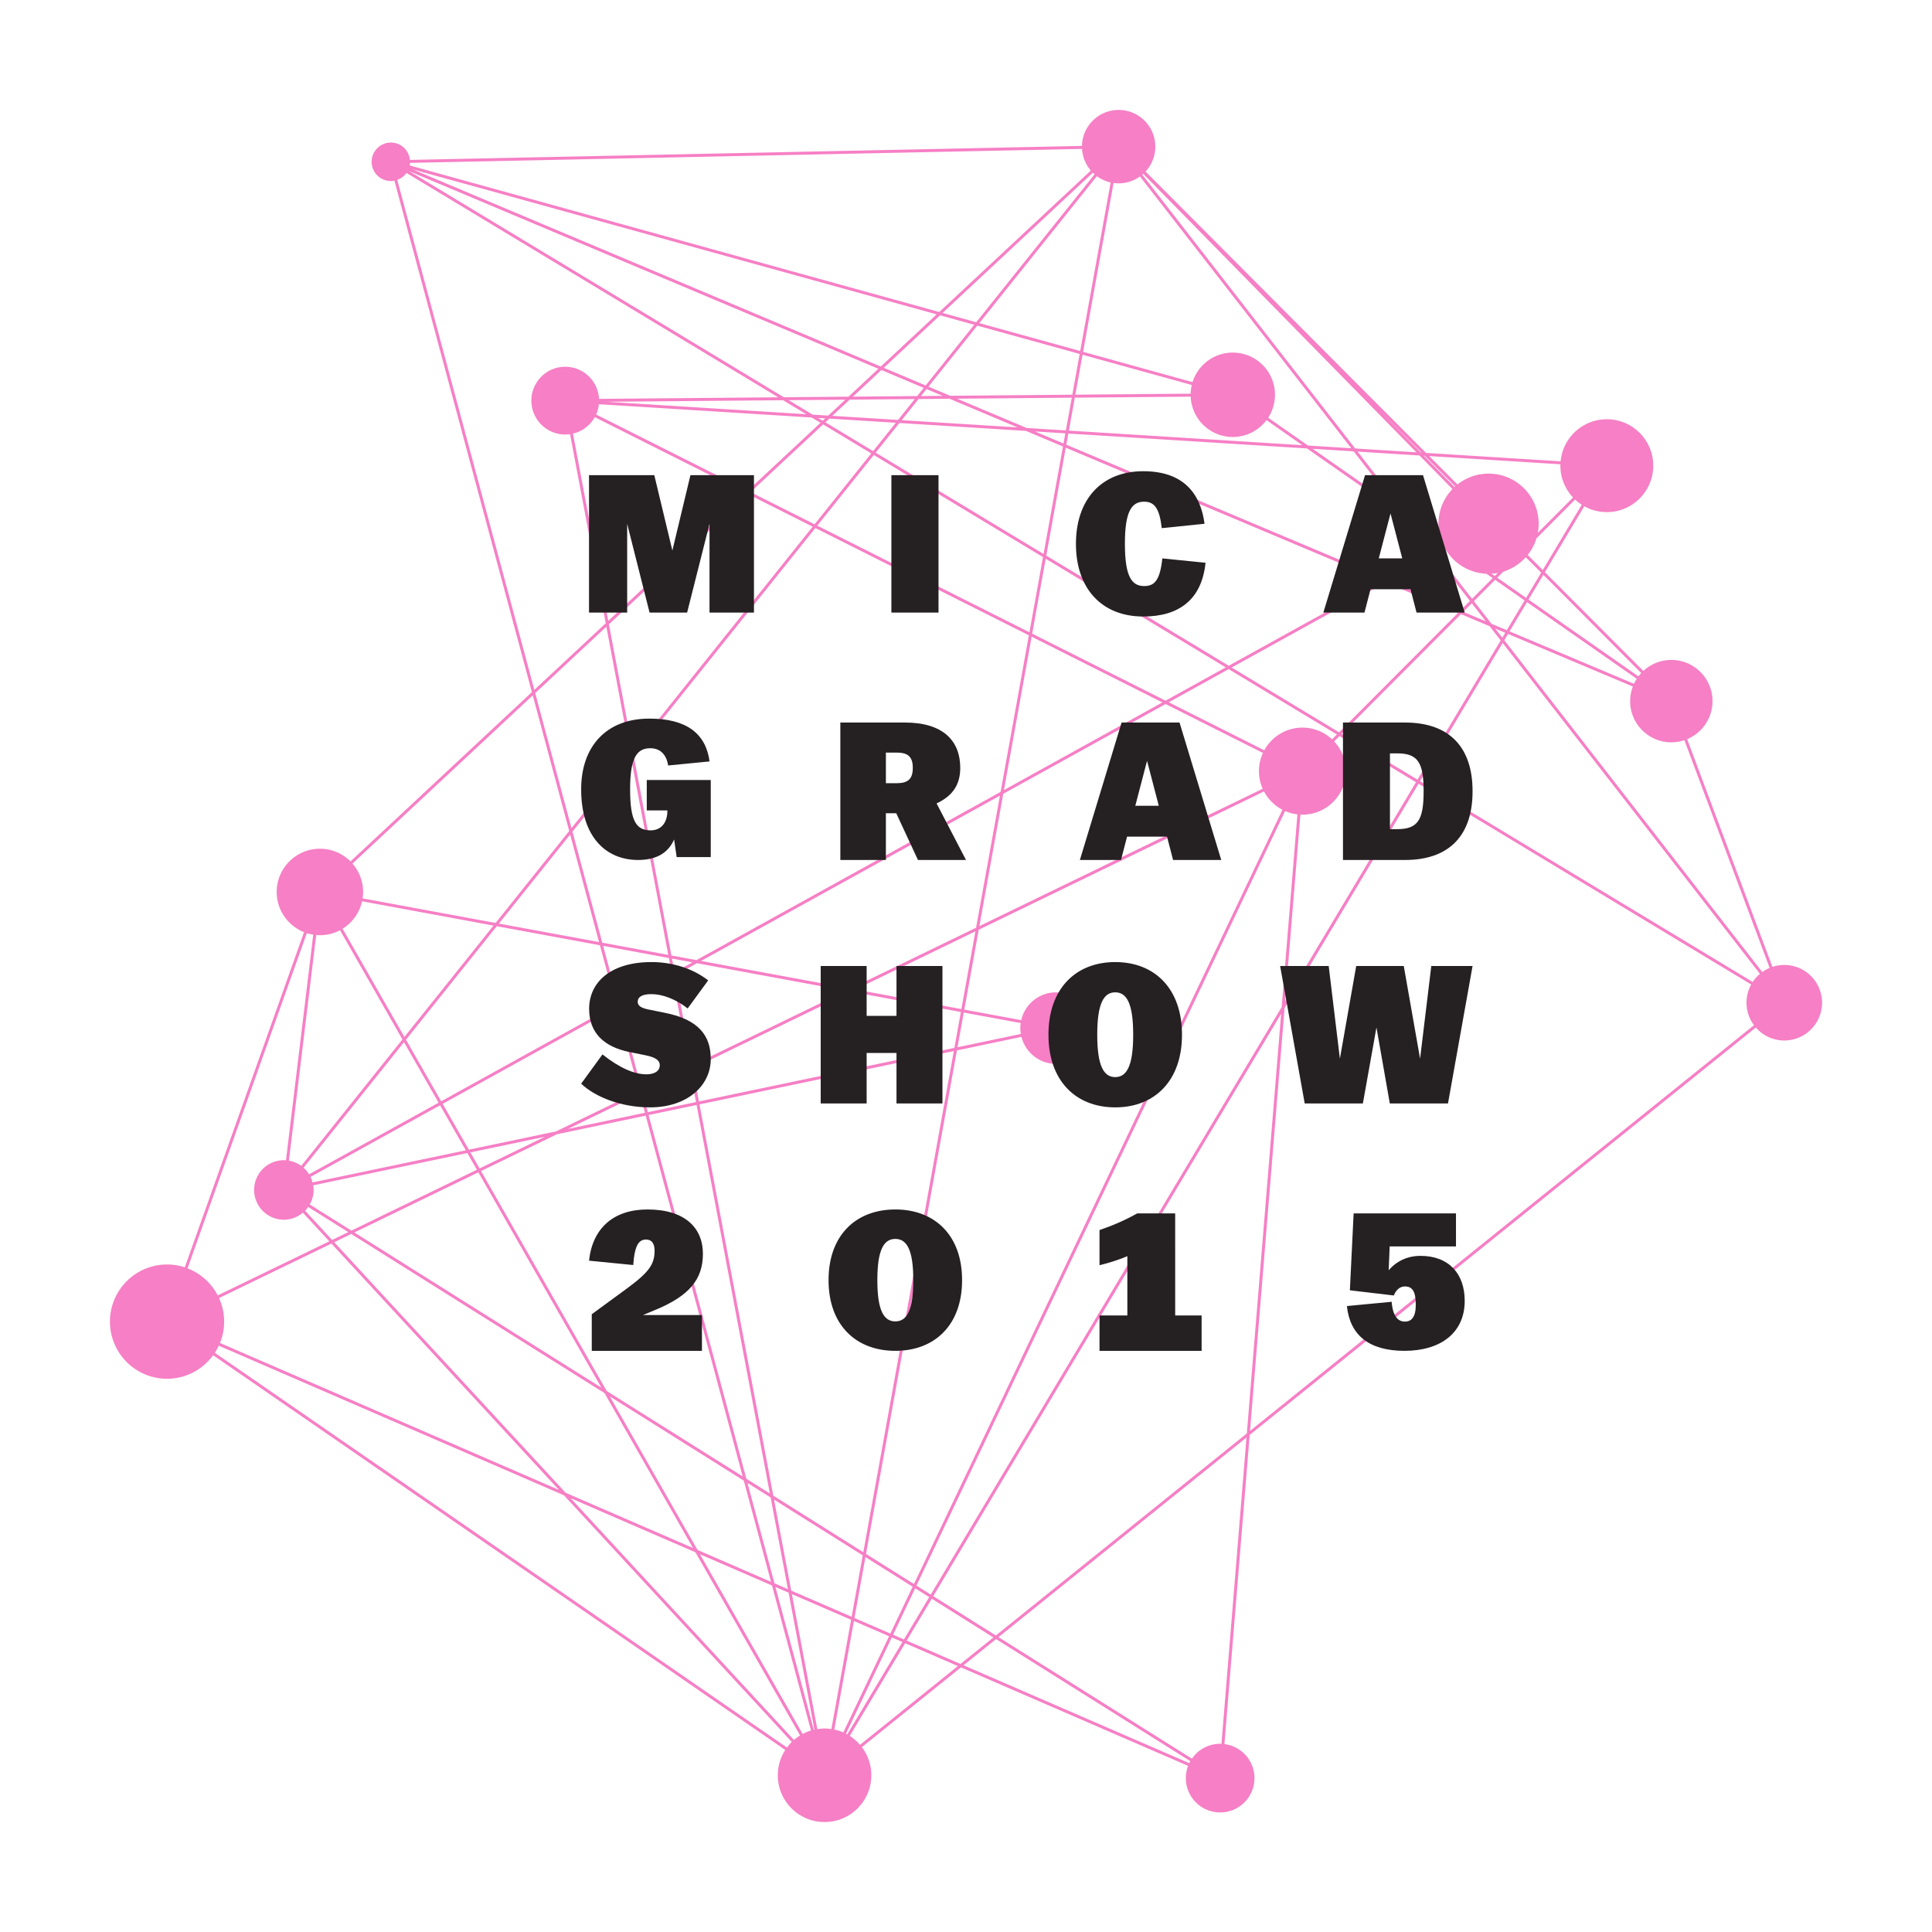 <svg width="492" height="492" fill="none" xmlns="http://www.w3.org/2000/svg"><path d="M454.378 245.732a9.578 9.578 0 0 0-3.013.489l-21.717-57.986a10.49 10.49 0 0 0 6.456-9.686c0-5.794-4.696-10.491-10.488-10.491-2.754 0-5.252 1.07-7.124 2.806l-25.07-25.149 10.031-16.789c1.7.946 3.653 1.489 5.736 1.489 6.529 0 11.821-5.294 11.821-11.825 0-6.532-5.292-11.826-11.821-11.826-6.153 0-11.204 4.704-11.765 10.713l-34.282-2.14-71.42-71.653a9.306 9.306 0 0 0 2.491-6.338c0-5.161-4.183-9.346-9.343-9.346-5.097 0-9.235 4.086-9.336 9.162l-171.147 3.562c-.243-2.478-2.305-4.42-4.847-4.42a4.897 4.897 0 0 0-4.897 4.899 4.897 4.897 0 0 0 4.897 4.899c.307 0 .606-.036.901-.092l35.009 130.248-46.198 43.109a10.966 10.966 0 0 0-7.783-3.229c-6.076 0-11.004 4.929-11.004 11.009 0 4.651 2.887 8.62 6.963 10.232l-30.37 85.357a14.498 14.498 0 0 0-4.517-.723c-8.03 0-14.541 6.512-14.541 14.55 0 8.033 6.51 14.547 14.541 14.547 4.83 0 9.094-2.363 11.738-5.99l145.697 100.521a11.843 11.843 0 0 0-1.904 6.446c0 6.576 5.329 11.913 11.909 11.913 6.577 0 11.907-5.332 11.907-11.913a11.85 11.85 0 0 0-2.409-7.163l25.233-20.311 57.858 25.08a8.704 8.704 0 0 0-.585 3.122 8.742 8.742 0 0 0 8.739 8.74c4.825 0 8.737-3.914 8.737-8.74a8.733 8.733 0 0 0-7.65-8.667l6.435-78.728L447.14 261.667a9.583 9.583 0 0 0 7.243 3.304c5.315 0 9.617-4.308 9.617-9.621-.003-5.311-4.31-9.618-9.622-9.618ZM55.774 330.564l28.622-13.877 57.939 62.726-86.315-37.416a14.484 14.484 0 0 0 1.058-5.431c0-2.143-.474-4.171-1.304-6.002Zm29.333-14.221 4.328-2.101 64.51 40.527 22.532 39.442-32.424-14.058-58.946-63.81ZM416.11 174.134l-31.691-13.35 4.449-7.448 27.944 19.52a10.62 10.62 0 0 0-.702 1.278Zm-32.393-13.644-3.894-1.64-4.481-5.76 5.405-5.424 7.5 5.24-4.53 7.584Zm-.392.655-.746 1.25-1.81-2.327 2.556 1.077ZM152.516 102.94l54.199 3.384 2.232 1.349-18.526 17.289-38.613-19.405c.363-.814.61-1.691.708-2.617Zm86.874-22.644 8.704 2.41-12.363 15.45-10.664-4.491 14.323-13.37Zm-15.088 13.047L105.083 43.128l133.452 36.93-14.233 13.285Zm53.996-49.354c.143.14.293.274.445.407l-30.141 37.668-8.566-2.37 38.262-35.705Zm100.219 102.118 1.603 1.119-5.246 5.262-8.897-11.441 2.129-1.177a12.731 12.731 0 0 0 10.411 6.237Zm1.306-.009a12.64 12.64 0 0 0 1.607-.189l-.773.774-.834-.585Zm-12.086-6.886-2.228 1.229-5.822-7.489 7.604 5.315c.135.323.288.635.446.945Zm-2.896 1.602-12.036 6.657-81.264-34.229.515-2.837 60.784 3.795 24.75 17.291 7.251 9.323Zm-43.285 60.051-72.151 34.98 6.084-33.694 41.343-22.865 24.792 12.459a11.006 11.006 0 0 0-.068 9.12Zm-61.588 62.445-16.131 3.381 1.595-8.84 14.502 2.682a9.276 9.276 0 0 0-.099 1.28c0 .512.053 1.009.133 1.497Zm-16.927 3.547-65.051 13.634-1.587-8.413L216.7 252.54l27.988 5.175-1.647 9.142Zm-79.396 11.408 12.055-5.844 1.549 8.225-12.274 2.572-1.33-4.953Zm.594 5.108-19.605 4.111 18.324-8.886 1.281 4.775Zm13.151-1.985 18.664 98.948-5.988-3.762-24.895-92.625 12.219-2.561Zm18.859 99.961 4.403 23.344-3.423-1.483-6.872-25.561 5.892 3.7Zm4.572 24.241 6.579 34.873c-.05.014-.098.029-.151.038l-9.773-36.361 3.345 1.45Zm9.156 34.586c-.625 0-1.235.062-1.836.157l-6.486-34.381 15.086 6.541-5.025 27.825a11.826 11.826 0 0 0-1.739-.142Zm-8.49-35.121-4.37-23.159 22.585 14.189-2.822 15.642-15.393-6.672Zm-4.559-24.172-18.798-99.646 64.765-13.575-23.045 127.624-22.922-14.403Zm-20.673-109.572-4.326-22.948 5.557-3.073 37.963 7.02-39.194 19.001Zm41.594-19.327L248.4 237.17l-3.576 19.8-26.975-4.986Zm-1.253-.233-38.07-7.038 76.113-42.092-6.073 33.632-31.97 15.498Zm39.068-50.559 7.051-39.052 33.302 16.736-40.353 22.316Zm7.191-39.828 3.445-19.08 45.848 27.67-15.33 8.478-33.963-17.068Zm3.59-19.872 4.962-27.487 80.557 33.931-39.056 21.599-46.463-28.043Zm16.392-95.03-7.753 42.93-25.692-7.109 29.938-37.42a9.273 9.273 0 0 0 3.507 1.598Zm-7.887 43.675-1.874 10.379-31.1.274-5.528-2.329 12.431-15.538 26.071 7.214Zm-13.515 18.848-17.704-7.455 29.208-.257-1.505 8.337-9.999-.625Zm9.862 1.373-.467 2.585-7.288-3.07 7.755.485Zm2.409-9.093 29.513-.259c.247 5.716 4.945 10.279 10.723 10.279 3.508 0 6.618-1.691 8.579-4.298l9.133 6.382-59.459-3.712 1.511-8.392Zm29.504-1.013-29.367.257 1.837-10.17 27.819 7.7c-.17.71-.27 1.452-.289 2.213Zm-63.138.554-5.537.049 1.424-1.78 4.113 1.731Zm1.756.74 17.323 7.297-29.529-1.844 4.306-5.383 7.9-.07Zm19.432 8.184 9.434 3.974-4.939 27.371-42.754-25.802 6.044-7.553 32.215 2.01Zm73.029 4.56 10.436.653 11.297 14.53-21.733-15.183Zm-1.189-.83-10.146-7.086a10.688 10.688 0 0 0 1.73-5.835c0-5.936-4.811-10.749-10.742-10.749-4.812 0-8.882 3.162-10.249 7.52l-27.878-7.713 7.766-43.003c.421.058.849.097 1.288.097a9.29 9.29 0 0 0 5.431-1.75l53.809 69.206-11.009-.687Zm-97.863-14.69-1.672 2.094-16.368.143 7.264-6.774 10.776 4.538Zm-2.284 2.853-4.254 5.317-16.742-1.044 4.423-4.125 16.573-.148Zm-4.83 6.038-5.776 7.218-12.156-7.336 1.007-.939 16.925 1.057Zm-18.604-.523-1.177-.711 1.82.112-.643.599Zm.1.94 12.253 7.393-14.434 18.042-16.3-8.191 18.481-17.244Zm12.905 7.789 43.085 26.001-3.456 19.144-54.026-27.15 14.397-17.995Zm39.489 45.92-7.202 39.876-77.454 42.835-6.382-1.181-9.62-50.998 46.285-57.855 54.373 27.323Zm-85.694 83.287-4.536 2.508-.656-3.469 5.192.961Zm-5.232 2.893-13.566 7.504-3.927-14.6 16.738 3.096.755 4Zm.146.779 4.319 22.906-12.108 5.871-5.726-21.302 13.515-7.475Zm-8.477 29.111-21.17 10.263-22.193 4.651-6.666-11.67 44.313-24.508 5.716 21.264Zm-23.979 11.625-16.652 8.075-2.338-4.094 18.99-3.981Zm-20.16 3.454-39.02 8.177a7.527 7.527 0 0 0-.52-1.404l32.987-18.243 6.553 11.47Zm-39.9 6.113a7.538 7.538 0 0 0-1.417-1.669l25.585-31.979 8.806 15.413-32.974 18.235Zm1.037 2.804 39.257-8.226 2.433 4.259-31.96 15.498-10.608-6.664c.615-1.098.996-2.344.996-3.688 0-.404-.057-.792-.118-1.179Zm42.066-3.31 31.329 54.836-62.913-39.524 31.584-15.312Zm.681-.333 19.322-9.365 22.611-4.742 24.696 91.882-34.625-21.752-32.004-56.023Zm66.919 78.849 6.926 25.766-18.712-8.113-22.334-39.089 34.12 21.436Zm7.176 26.7 9.927 36.931c-.74.222-1.451.519-2.121.876l-26.141-45.756 18.335 7.949Zm15.868 36.681 4.992-27.639 8.956 3.879-11.659 24.499a11.952 11.952 0 0 0-2.289-.739Zm5.128-28.402 2.8-15.518 12.019 7.551-5.679 11.928-9.14-3.961Zm2.947-16.321 23.153-128.224 16.43-3.442c.996 3.946 4.56 6.874 8.815 6.874 5.029 0 9.104-4.077 9.104-9.107a9.104 9.104 0 0 0-9.104-9.106c-4.331 0-7.949 3.028-8.87 7.081l-14.499-2.681 3.676-20.346 72.643-35.219a11.128 11.128 0 0 0 4.698 4.663l-93.843 197.173-12.203-7.666Zm118.682-207.442a11.024 11.024 0 0 0-7.54-2.981 11.074 11.074 0 0 0-9.722 5.771l-24.32-12.224 15.257-8.439 27.56 16.634-1.235 1.239Zm-25.567-18.291 39.197-21.677 18.447 7.772-30.296 30.409-27.348-16.504Zm40.036-22.142 11.617-6.425 9.027 11.61-2.467 2.473-18.177-7.658Zm21.115 5.787 3.594 4.621-5.772-2.433 2.178-2.188Zm6.484-6.507 1.545-1.549a12.75 12.75 0 0 0 5.715-3.676l3.924 3.935-3.836 6.423-7.348-5.133Zm-10.868-23.108-7.805-7.955.19.012 7.772 7.8c-.05.046-.102.095-.157.143Zm-.542.527a12.716 12.716 0 0 0-3.562 8.834c0 1.276.193 2.506.54 3.668l-8.74-6.105-12.387-15.93 15.758.983 8.391 8.55Zm-24.766-10.332-54.22-69.73c.082-.068.157-.142.236-.215l69.57 70.917-15.586-.972Zm-67.327-70.775-38.603 36.024L104.338 42.14c.041-.216.053-.438.067-.662l171.147-3.562a9.302 9.302 0 0 0 2.234 5.517Zm-54.091 50.474-7.617 7.107-16.463.146-95.419-57.584 119.499 50.331Zm-8.433 7.871-4.343 4.053-3.98-.249-6.092-3.677 14.415-.127Zm-9.948 3.703-50.761-3.17 44.858-.394 5.903 3.564Zm-53.844.752 38.36 19.28-34.927 32.593-8.995-47.683a8.657 8.657 0 0 0 5.562-4.19Zm39.078 19.639 16.407 8.245-45.783 57.224-6.104-32.359 35.48-33.11Zm-29.996 66.245-15.017 18.769-9.241-34.385 18.121-16.909 6.137 32.525Zm.184.977 9.446 50.076-16.805-3.11-7.599-28.272 14.958-18.694Zm-8.18 46.815-25.505-4.716 18.143-22.674 7.362 27.39Zm.217.808 4.065 15.129-44.487 24.603-8.962-15.683 23.124-28.904 26.26 4.855Zm-49.784 23.344-15.745-27.558a11.017 11.017 0 0 0 4.962-6.986l33.468 6.19-22.685 28.354Zm-21.523-25.905c1.855 0 3.599-.463 5.128-1.271l15.886 27.81-25.761 32.202a7.512 7.512 0 0 0-3.143-1.318l6.947-57.473c.31.029.624.05.943.05Zm-2.972 69.212 10.188 6.4-4.11 1.991-6.87-7.436c.29-.292.553-.612.792-.955Zm98.608 87.94 26.646 46.64c-.552.343-1.076.724-1.564 1.146l-56.865-61.565 31.783 13.779Zm38.329 46.198 11.671-24.523 2.704 1.17-14.052 23.522c-.106-.059-.215-.113-.323-.169Zm11.997-25.207 5.629-11.828 3.576 2.249-6.438 10.779-2.767-1.2Zm9.847-9.176 15.702 9.866-8.388 6.751-13.696-5.939 6.382-10.678Zm.388-.651 88.589-148.31-8.734 106.874-63.916 51.448-15.939-10.012Zm-.642-.4-3.638-2.289 93.878-197.249c.981.426 2.038.716 3.14.843l-4.01 49.079-89.37 149.616Zm94.134-198.642c.174.007.346.027.526.027 6.118 0 11.077-4.961 11.077-11.082 0-2.929-1.146-5.586-3.001-7.568l1.363-1.369 19.477 11.757-33.328 55.796 3.886-47.561Zm10.51-20.543 30.385-30.492 7.297 3.073 2.815 3.621-21.177 35.456-19.32-11.658Zm40.996-23.158L448.183 248a9.682 9.682 0 0 0-1.835 2.065l-84.718-51.126 21.031-35.209Zm67.992 82.751a9.888 9.888 0 0 0-1.871 1.057l-65.703-84.504.952-1.594 31.789 13.39a10.452 10.452 0 0 0-.689 3.718c0 5.794 4.696 10.491 10.488 10.491 1.162 0 2.276-.197 3.321-.544l21.713 57.986Zm-32.697-75.084c-.25.269-.484.55-.708.846l-27.992-19.555 3.766-6.304 24.934 25.013Zm-25.083-26.235-3.829-3.84a12.774 12.774 0 0 0 2.231-4.224l9.844-9.881c.522.488 1.084.929 1.683 1.317l-9.929 16.628Zm4.51-26.932c-.003.121-.018.239-.018.36 0 3.136 1.227 5.978 3.221 8.094l-8.974 9.008c.139-.754.221-1.527.221-2.32 0-7.047-5.713-12.76-12.758-12.76-2.993 0-5.74 1.039-7.916 2.765l-7.211-7.237 33.435 2.09Zm-35.555-2.976-10.317-10.515 10.492 10.525-.175-.01ZM101.164 45.803a4.887 4.887 0 0 0 2.35-1.762l94.666 57.132-45.636.401c-.234-4.553-3.995-8.176-8.6-8.176-4.764 0-8.626 3.864-8.626 8.629a8.628 8.628 0 0 0 8.626 8.628c.415 0 .824-.039 1.226-.096l9.085 48.156-18.177 16.962-34.914-129.874Zm34.505 131.283 9.282 34.531-18.741 23.423-33.872-6.262c.078-.533.133-1.072.133-1.628 0-2.767-1.029-5.287-2.713-7.222l45.911-42.842Zm-57.535 60.555c.532.167 1.081.285 1.64.373l-6.95 57.489c-.178-.014-.347-.053-.53-.053a7.58 7.58 0 0 0-7.578 7.581 7.579 7.579 0 0 0 7.578 7.581c1.85 0 3.519-.689 4.834-1.791l6.734 7.288-28.416 13.776a14.596 14.596 0 0 0-7.683-6.887l30.372-85.357ZM54.714 344.503c.377-.578.71-1.185 1.002-1.816l87.889 38.099 58.023 62.817c-.445.438-.848.916-1.222 1.421L54.713 344.503Zm164.294 99.834a11.97 11.97 0 0 0-2.606-2.269l14.104-23.61 13.424 5.818-24.922 20.061Zm26.367-20.257 8.279-6.666 49.477 31.083c-.094.165-.18.335-.263.506l-57.493-24.923Zm65.681 20.013c-.112-.004-.221-.018-.337-.018a8.72 8.72 0 0 0-7.19 3.78l-49.254-30.942 63.155-50.839-6.374 78.019Zm7.272-79.706 8.801-107.69 34.117-57.113 84.712 51.125a9.578 9.578 0 0 0 .709 10.369L318.327 364.387Z" fill="#F67FC5"/><path d="m171.226 140.2-4.604-19.2H150v35h9.713v-22.599L165.42 156h9.56l5.704-22.599V156H192v-35h-16.171l-4.603 19.2ZM239 121h-12v35h12v-35ZM291.356 127.755c2.674 0 3.936 1.774 4.493 6.741l10.898-1.115c-1.059-8.059-5.703-13.381-15.593-13.381-10.745 0-17.154 7.299-17.154 18.449v.102c0 11.15 6.411 18.449 17.154 18.449 9.085 0 14.886-4.31 15.846-13.686l-11.003-1.114c-.604 5.726-2.068 7.045-4.641 7.045-3.174 0-4.89-2.485-4.89-10.694v-.102c-.003-8.209 1.711-10.694 4.89-10.694ZM347.474 156l1.546-5.952h10.171l1.546 5.952H373l-10.62-35h-14.76L337 156h10.474Zm6.631-25.251 2.992 11.45h-5.982l2.99-11.45ZM162.482 219c4.591 0 7.67-1.727 9.184-5.228l.655 4.487H181v-19.628h-16.295v7.744h5.248v.149c0 3.057-1.664 4.932-4.239 4.932-3.685 0-5.251-2.369-5.251-10.407v-.098c0-7.989 1.716-10.407 5.148-10.407 2.471 0 4.087 1.529 4.541 4.392l10.547-1.036c-.959-7.053-5.802-10.9-15.34-10.9-11.101 0-17.359 7.251-17.359 17.952v.099c0 12.178 6.411 17.949 14.482 17.949ZM244.535 195.55c0-6.901-4.357-11.55-14.093-11.55H214v35h11.598v-11.9h2.639l5.532 11.9H246l-7.487-14.4c4.162-1.948 6.022-4.85 6.022-9.05Zm-16.197 3.901h-2.74v-7.8h2.74c2.935 0 4.111 1.1 4.111 3.899s-1.176 3.901-4.111 3.901ZM285.622 184 275 219h10.472l1.545-5.949h10.174l1.544 5.949H311l-10.622-35h-14.756Zm3.49 21.201 2.994-11.45 2.992 11.45h-5.986ZM375 201.55v-.1c0-10.901-5.649-17.45-17.205-17.45H342v35h15.795c11.556 0 17.205-6.549 17.205-17.45Zm-21.04 9.6v-19.301h1.816c5.249 0 6.762 2.25 6.762 9.599v.101c0 7.349-1.513 9.599-6.762 9.599h-1.816v.002ZM169.341 257.925l-4.005-.81c-2.079-.406-2.939-.964-2.939-2.028 0-1.168 1.063-1.926 3.499-1.926 2.837 0 6.284 1.318 9.223 3.648l5.223-7.145c-3.953-3.095-9.226-4.664-14.397-4.664-10.595 0-15.918 5.273-15.918 11.912 0 6.084 3.75 9.682 10.289 10.997l4.005.812c2.787.557 3.702 1.367 3.702 2.583 0 1.269-1.118 2.283-3.398 2.283-3.043 0-6.793-1.571-11.204-5.069L148 275.969c3.699 3.498 10.343 6.031 17.539 6.031 9.48 0 15.461-5.524 15.461-12.316 0-5.93-3.041-10.038-11.659-11.759ZM220.698 268.149h7.601V281H240v-35h-11.701v12.7h-7.601V246H209v35h11.698v-12.851ZM284 282c10.159 0 17-6.892 17-18.45v-.1c0-11.558-6.839-18.45-17-18.45s-17 6.892-17 18.45v.1c.003 11.556 6.841 18.45 17 18.45Zm-4.576-18.551c0-7.909 1.66-10.745 4.576-10.745 2.918 0 4.576 2.839 4.576 10.745v.099c0 7.911-1.658 10.745-4.576 10.745-2.916 0-4.576-2.837-4.576-10.745v-.099ZM361.637 269.6l-4.156-23.6H345.37l-4.155 23.6-2.851-23.6H326l6.256 35h14.814l3.455-19.351L353.928 281h14.816L375 246h-10.509l-2.854 23.6ZM179 319.277c0-6.543-4.534-11.277-14.102-11.277-8.67 0-14.004 4.782-14.898 13.038l11.259 1.111c.349-5.085 1.446-6.495 3.292-6.495 1.345 0 2.144.955 2.144 2.821 0 3.422-1.296 5.436-7.131 9.715l-8.867 6.494V344h28.057v-9.114h-15l3.14-1.308c8.618-3.577 12.106-7.756 12.106-14.301ZM245 326.049v-.099c0-11.244-6.839-17.95-16.998-17.95S211 314.706 211 325.95v.099c0 11.244 6.84 17.951 17.002 17.951 10.159 0 16.998-6.709 16.998-17.951Zm-12.423 0c0 7.695-1.662 10.454-4.575 10.454-2.917 0-4.577-2.762-4.577-10.454v-.099c0-7.694 1.66-10.451 4.577-10.451 2.913 0 4.575 2.76 4.575 10.451v.099ZM299.268 309h-9.66c-3.237 1.801-6.012 3.001-9.608 4.249v8.949c2.26-.547 5.035-1.4 7.09-2.3v15.1H280V344h26v-9.002h-6.728L299.268 309ZM357.771 336.557c-1.711 0-3.076-1.27-3.375-5.043L343 332.592c.757 7.291 5.496 11.408 14.672 11.408 9.226 0 15.328-4.604 15.328-12.728 0-6.951-4.084-11.455-11.244-11.455-3.33 0-6.102 1.322-8.119 3.671l.252-6.069h16.888V309h-26.064l-.957 19.584 11.19 1.32c.606-1.516 1.614-2.301 2.824-2.301 1.866 0 2.771 1.223 2.771 4.652.007 3.078-1.055 4.302-2.77 4.302Z" fill="#252021"/></svg>